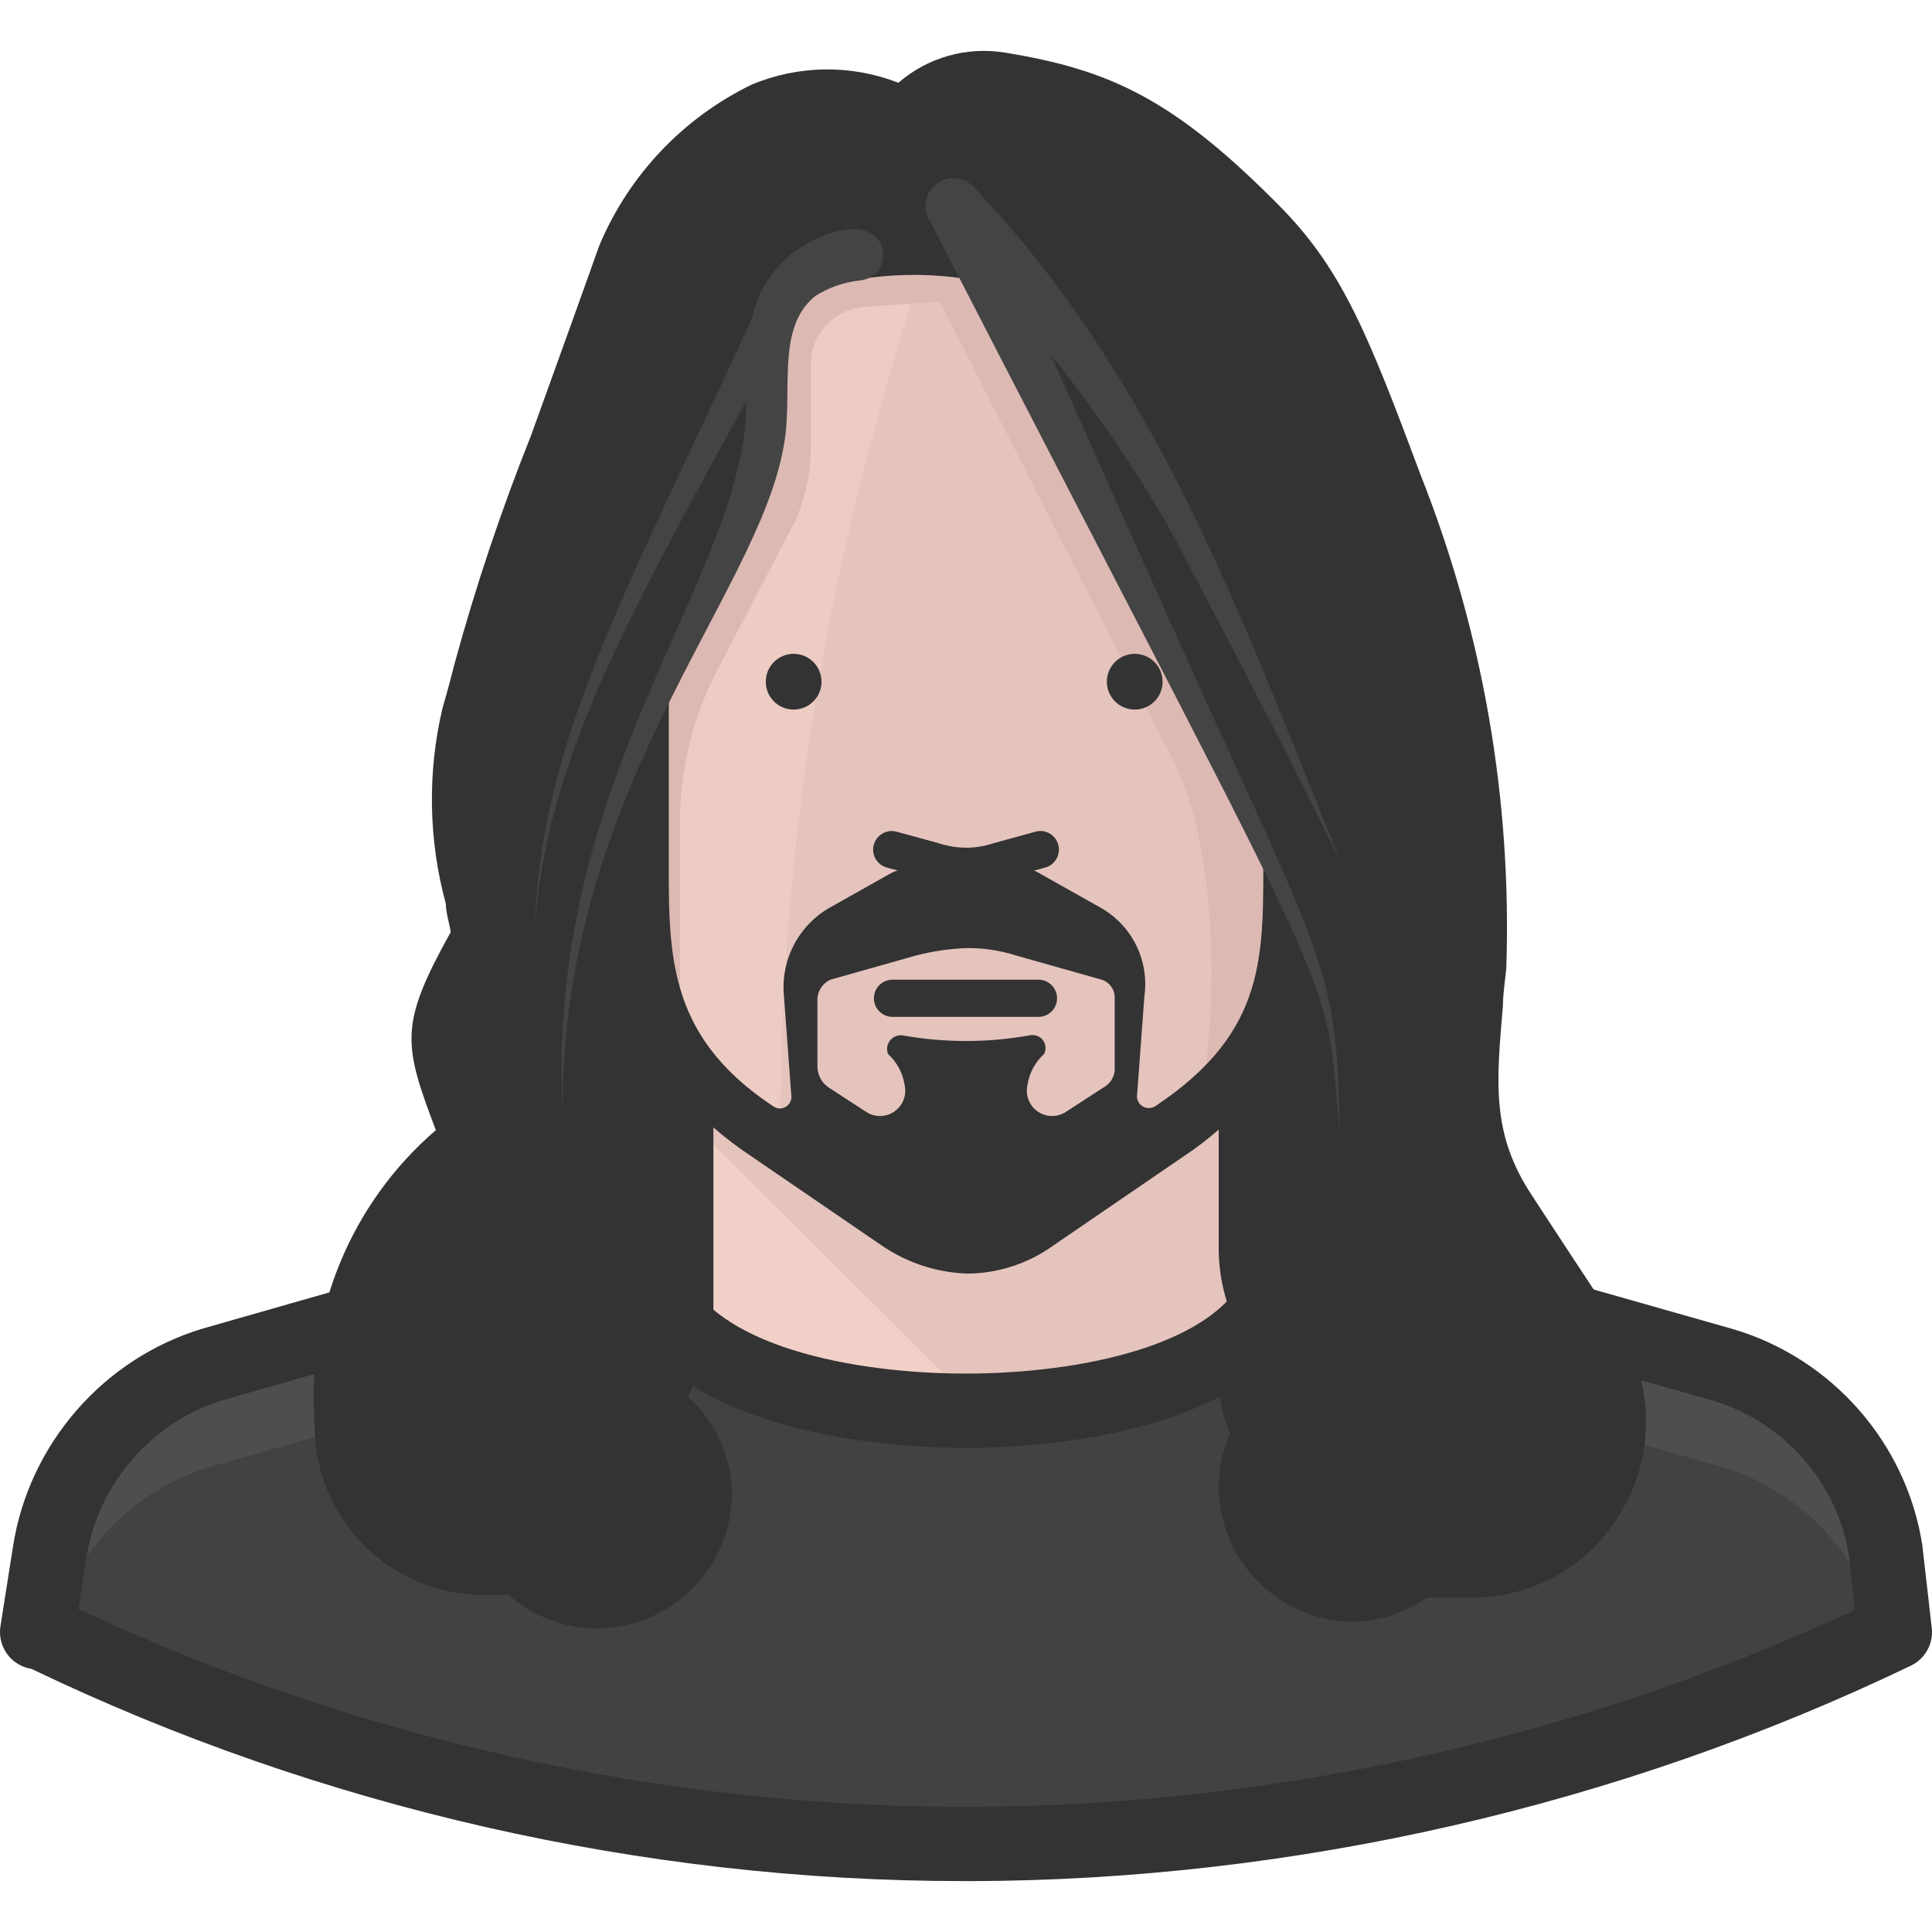 <?xml version="1.0" encoding="iso-8859-1"?>
<!-- Generator: Adobe Illustrator 19.0.0, SVG Export Plug-In . SVG Version: 6.00 Build 0)  -->
<svg version="1.1" id="Capa_1" xmlns="http://www.w3.org/2000/svg" xmlns:xlink="http://www.w3.org/1999/xlink" x="0px" y="0px"
	 viewBox="0 0 511.977 511.977" style="enable-background:new 0 0 511.977 511.977;" xml:space="preserve">
<path style="fill:#F1D0C7;" d="M499.594,411.741c-3.702-23.414-20.569-42.585-43.323-49.231l-125.538-36.431v-43.815l-149.169,0.985
	v42.831L56.517,362.018c-22.656,6.794-39.463,25.895-43.323,49.231l-3.348,21.268l0.985,0.492
	c76.711,37.189,160.906,56.389,246.154,56.123c85.218-0.039,169.344-19.22,246.154-56.123l-0.985-0.492L499.594,411.741z"/>
<path style="fill:#E5C4BD;" d="M256.689,370.584c30.395,30.306,79.586,30.306,109.982,0l27.175-25.994l-63.212-18.511v-43.815
	l-149.169,0.985v12.603L256.689,370.584z"/>
<path style="fill:#4F4E4D;" d="M499.594,411.741c-3.702-23.414-20.569-42.585-43.323-49.231l-90.092-25.6
	c-21.563,11.323-62.523,37.415-110.178,37.415s-88.615-26.092-109.785-37.908l-89.6,25.6c-22.656,6.794-39.463,25.895-43.323,49.231
	l-3.446,21.268l0.985,0.492c76.711,37.189,160.906,56.389,246.154,56.123c85.218-0.039,169.344-19.22,246.154-56.123l-0.985-0.492
	L499.594,411.741z"/>
<path style="fill:#424242;" d="M56.024,388.603c-21.642,6.479-38.046,24.202-42.831,46.277
	C89.029,471.015,171.992,489.693,256,489.526c83.938-0.089,166.823-18.747,242.708-54.646l0,0
	c-4.647-22.144-21.11-39.936-42.831-46.277l-122.191-34.855c-24.084,12.327-50.639,19.062-77.686,19.692
	c-27.077-0.679-53.652-7.404-77.785-19.692L56.024,388.603z"/>
<g>
	<path style="fill:#333333;" d="M255.311,498.486c-85.002,0-170.319-19.426-246.971-56.241c-2.314-0.354-4.441-1.526-5.977-3.338
		c-1.871-2.186-2.688-5.081-2.245-7.926l3.348-21.268c4.244-27.097,23.956-49.713,50.215-57.63l89.728-25.639l5.415,18.944
		l-89.6,25.61c-18.924,5.691-33.231,22.105-36.313,41.767l-2.137,13.588c73.482,34.57,155.422,52.687,236.17,52.441
		c80.561-0.177,161.526-18.196,234.624-52.175l-1.664-14.651c-3.042-19.121-17.31-35.348-36.313-40.891l-90.023-25.58l5.386-18.944
		l90.082,25.6c26.348,7.69,46.09,30.129,50.353,57.167l2.521,22.085c0.482,4.165-1.743,8.172-5.524,9.994
		c-77.351,37.159-163.594,56.911-249.413,57.098C256.443,498.486,255.872,498.486,255.311,498.486z"/>
	<path style="fill:#333333;" d="M430.868,355.323c-2.619-4.894-5.573-9.6-8.862-14.08c-3.348-5.12-8.468-12.8-16.148-24.615
		c-10.634-16.148-9.354-29.538-7.582-50.117c0-3.249,0.591-6.695,0.886-9.846c1.516-44.642-6.193-89.127-22.646-130.658
		c-13.785-36.923-20.578-53.957-36.529-70.498c-28.948-29.538-46.08-37.022-73.551-41.551c-10.171-1.703-20.569,1.221-28.357,7.975
		c-12.534-4.884-26.486-4.706-38.892,0.492c-18.186,8.832-32.542,23.985-40.369,42.634c-7.68,21.563-13.588,37.809-18.117,50.412
		c-7.906,19.781-14.681,40.005-20.283,60.554c-0.788,3.151-1.772,6.892-3.151,11.618c-4.037,17.103-3.732,34.934,0.886,51.889
		c0,2.363,0.886,4.825,1.28,7.483c-13.686,24.615-12.603,29.538-3.938,52.48c-22.607,19.456-34.53,48.551-32.098,78.277
		c-0.059,24.704,19.899,44.79,44.603,44.898h6.794c6.538,5.79,14.996,8.95,23.729,8.862c19.466-0.266,35.18-15.98,35.446-35.446
		c-0.079-9.905-4.293-19.328-11.618-25.994l6.105-13.883c0.394-0.935,0.591-1.94,0.591-2.954v-70.498l133.908-0.886v48.148
		c-0.098,6.764,1.241,13.479,3.938,19.692c-2.56,4.962-3.909,10.466-3.938,16.049c0.01,4.884,1.044,9.718,3.052,14.178
		c-2.068,4.51-3.102,9.413-3.052,14.375c0.266,19.466,15.98,35.18,35.446,35.446c7.06-0.089,13.932-2.324,19.692-6.4h11.815
		c16.148,0.098,31.134-8.369,39.385-22.252C437.927,387.214,438.528,369.777,430.868,355.323z"/>
</g>
<path style="fill:#EDCCC3;" d="M256,43.003c62.523,0,100.923,37.415,100.923,93.538v14.277c18.215,0,21.169,15.262,17.231,34.954
	c-3.446,16.246-12.308,36.923-26.585,36.923c0,0,0.492,7.385,0.492,12.8c-1.477,38.4-31.015,60.554-61.046,76.8
	c-9.354,5.415-19.761,8.773-30.523,9.846c-10.762-1.073-21.169-4.431-30.523-9.846c-30.523-15.754-59.569-27.569-61.046-76.8
	c0-5.415,0.492-12.8,0.492-12.8c-14.277,0-23.138-20.677-26.585-36.923c-4.431-19.692-0.985-34.954,17.231-34.954v-13.686
	C154.978,80.418,193.378,43.003,256,43.003z"/>
<path style="fill:#E5C4BD;" d="M356.824,150.818v-14.277c0-56.123-38.4-93.538-100.923-93.538h-2.658
	c-21.662,66.265-46.474,145.034-46.474,259.545c6.006,3.348,12.406,6.498,18.806,9.846c9.354,5.415,19.761,8.773,30.523,9.846
	c10.762-1.073,21.169-4.431,30.523-9.846c29.538-16.246,59.077-38.4,61.046-76.8c0-5.415-0.492-12.8-0.492-12.8
	c14.277,0,23.138-20.677,26.585-36.923C377.994,166.079,375.04,150.818,356.824,150.818z"/>
<path style="fill:#DDB9B3;" d="M347.963,235.593c0-5.415-0.492-12.8-0.492-12.8c14.277,0,23.138-20.677,26.585-36.923
	c3.938-19.692,0.985-34.954-17.231-34.954v-14.375c0-56.123-38.4-93.538-100.923-93.538s-100.923,37.415-99.938,94.129v13.785
	c-18.215,0-21.662,15.262-17.231,34.954c3.446,16.246,12.308,36.923,26.585,36.923c0,0-0.492,7.385-0.492,12.8
	c-0.433,16.748,5.002,33.113,15.36,46.277v-63.902c0-14.021,3.377-27.835,9.846-40.271l20.578-39.385
	c2.806-6.183,4.254-12.898,4.234-19.692V96.27c0.187-7.995,6.489-14.503,14.474-14.966l19.692-1.378l60.751,119.335l0,0
	c12.308,21.465,13.588,65.083,8.369,91.668C335.655,277.705,346.545,257.501,347.963,235.593z"/>
<g>
	<path style="fill:#333333;" d="M390.301,298.018c-1.113-14.11-0.778-28.298,0.985-42.338c1.378-43.569-6.164-86.961-22.154-127.508
		c-13.292-36.923-19.692-52.677-34.462-67.938c-27.077-28.062-42.338-34.954-69.415-39.385c-8.842-1.447-17.841,1.487-24.123,7.877
		l-1.477,1.477c-11.737-5.662-25.295-6.164-37.415-1.378c-16.394,7.966-29.342,21.612-36.431,38.4
		c-38.892,108.308-31.015,84.185-41.354,122.092c-5.908,21.662-1.477,35.938,2.462,59.077c-3.446,5.908-5.908,10.831-7.877,14.769
		h48.345v-59.077c32-70.892,31.015-70.4,34.462-83.2c1.733-6.085,2.56-12.386,2.462-18.708c0-13.292,4.431-25.108,17.723-27.077
		c13.292-3.003,27.077-3.003,40.369,0l106.831,222.523H390.4L390.301,298.018z"/>
	<path style="fill:#333333;" d="M255.901,383.68c-18.402,0-79.508-2.954-93.43-40.911l18.491-6.784
		c7.582,20.677,45.105,28.012,74.939,28.012s67.367-7.335,74.939-28.002l18.481,6.774
		C335.409,380.726,274.294,383.68,255.901,383.68z"/>
	<path style="fill:#333333;" d="M334.769,175.926c0,15.852,0,36.923,0,49.231c0,27.766,1.28,48.049-28.554,67.938
		c-1.438,0.985-3.397,0.61-4.382-0.827c-0.325-0.482-0.522-1.054-0.542-1.634l1.969-26.585c1.359-9.57-3.348-18.974-11.815-23.631
		l-15.754-8.862c-3.249-2.018-7.266-2.383-10.831-0.985L256,233.526l-9.354-2.954c-3.594-1.172-7.513-0.817-10.831,0.985
		l-15.754,8.862c-8.438,4.726-13.273,14.011-12.308,23.631l1.969,26.585c0.03,1.684-1.319,3.072-3.003,3.102
		c-0.699,0.01-1.369-0.217-1.92-0.64c-28.751-19.102-27.569-41.354-27.569-67.938v-49.231h-19.692v49.231
		c-1.339,31.321,13.263,61.184,38.794,79.36l37.415,25.6c6.695,4.559,14.553,7.119,22.646,7.385
		c8.133-0.069,16.039-2.649,22.646-7.385l37.415-25.6c25.108-18.235,39.503-47.764,38.4-78.769v-49.231L334.769,175.926z
		 M295.384,282.756c0.187,2.235-0.975,4.362-2.954,5.415l-9.846,6.4c-3.052,2.087-7.217,1.31-9.305-1.743
		c-1.034-1.506-1.408-3.367-1.034-5.15c0.463-3.22,2.028-6.183,4.431-8.369c0.876-1.684,0.226-3.771-1.467-4.647
		c-0.758-0.394-1.644-0.492-2.471-0.276c-11.077,1.969-22.4,1.969-33.477,0c-1.989-0.295-3.85,1.073-4.145,3.062
		c-0.098,0.63-0.02,1.27,0.207,1.861c2.402,2.186,3.968,5.15,4.431,8.369c0.758,3.623-1.566,7.168-5.189,7.926
		c-1.782,0.374-3.653,0-5.15-1.034l-9.846-6.4c-1.792-1.231-2.895-3.239-2.954-5.415v-18.215c0.167-2.146,1.487-4.037,3.446-4.923
		l22.646-6.4c4.342-1.132,8.802-1.792,13.292-1.969c4.51-0.069,8.999,0.591,13.292,1.969l22.646,6.4
		c2.137,0.67,3.545,2.688,3.446,4.923L295.384,282.756L295.384,282.756z"/>
</g>
<g>
	<path style="fill:#444444;" d="M313.994,173.464l-35.545-79.36l2.56,3.052c10.25,13.154,19.623,26.969,28.062,41.354
		c22.548,42.24,38.695,74.535,46.277,90.092c-26.092-64.197-48.345-127.409-96.689-178.314c-2.393-3.318-7.02-4.066-10.338-1.674
		c-3.318,2.393-4.066,7.02-1.674,10.338c113.132,219.865,103.975,194.954,108.308,241.034
		C354.461,256.664,351.212,255.975,313.994,173.464z"/>
	<path style="fill:#444444;" d="M215.532,63.679c-8.35,3.968-14.366,11.618-16.246,20.677
		c-35.052,76.111-55.926,112.246-57.6,161.969c2.757-42.732,23.04-80.049,56.123-140.111c0,46.572-53.071,98.462-48.738,187.865
		c0-84.972,51.594-135.778,58.585-175.754c2.757-13.982-2.363-31.114,8.369-39.877c3.604-2.274,7.68-3.692,11.914-4.135
		C238.375,73.132,236.308,53.341,215.532,63.679z"/>
</g>
<g>
	<circle style="fill:#333333;" cx="210.314" cy="180.652" r="7.385"/>
	<circle style="fill:#333333;" cx="300.701" cy="180.652" r="7.385"/>
	<path style="fill:#333333;" d="M275.2,269.464h-38.695c-2.718,0-4.923-2.206-4.923-4.923s2.206-4.923,4.923-4.923H275.2
		c2.718,0,4.923,2.206,4.923,4.923S277.927,269.464,275.2,269.464z"/>
	<path style="fill:#333333;" d="M256.069,234.51c-3.545,0-7.129-0.581-10.535-1.753l-10.526-2.855
		c-2.629-0.719-4.175-3.426-3.456-6.046c0.719-2.629,3.456-4.185,6.046-3.456l10.831,2.954c4.982,1.694,10.142,1.694,14.828,0.098
		l11.136-3.052c2.668-0.738,5.337,0.837,6.046,3.456c0.709,2.619-0.837,5.327-3.456,6.046l-10.841,2.954
		C262.961,233.959,259.535,234.51,256.069,234.51z"/>
</g>
<g>
</g>
<g>
</g>
<g>
</g>
<g>
</g>
<g>
</g>
<g>
</g>
<g>
</g>
<g>
</g>
<g>
</g>
<g>
</g>
<g>
</g>
<g>
</g>
<g>
</g>
<g>
</g>
<g>
</g>
</svg>
